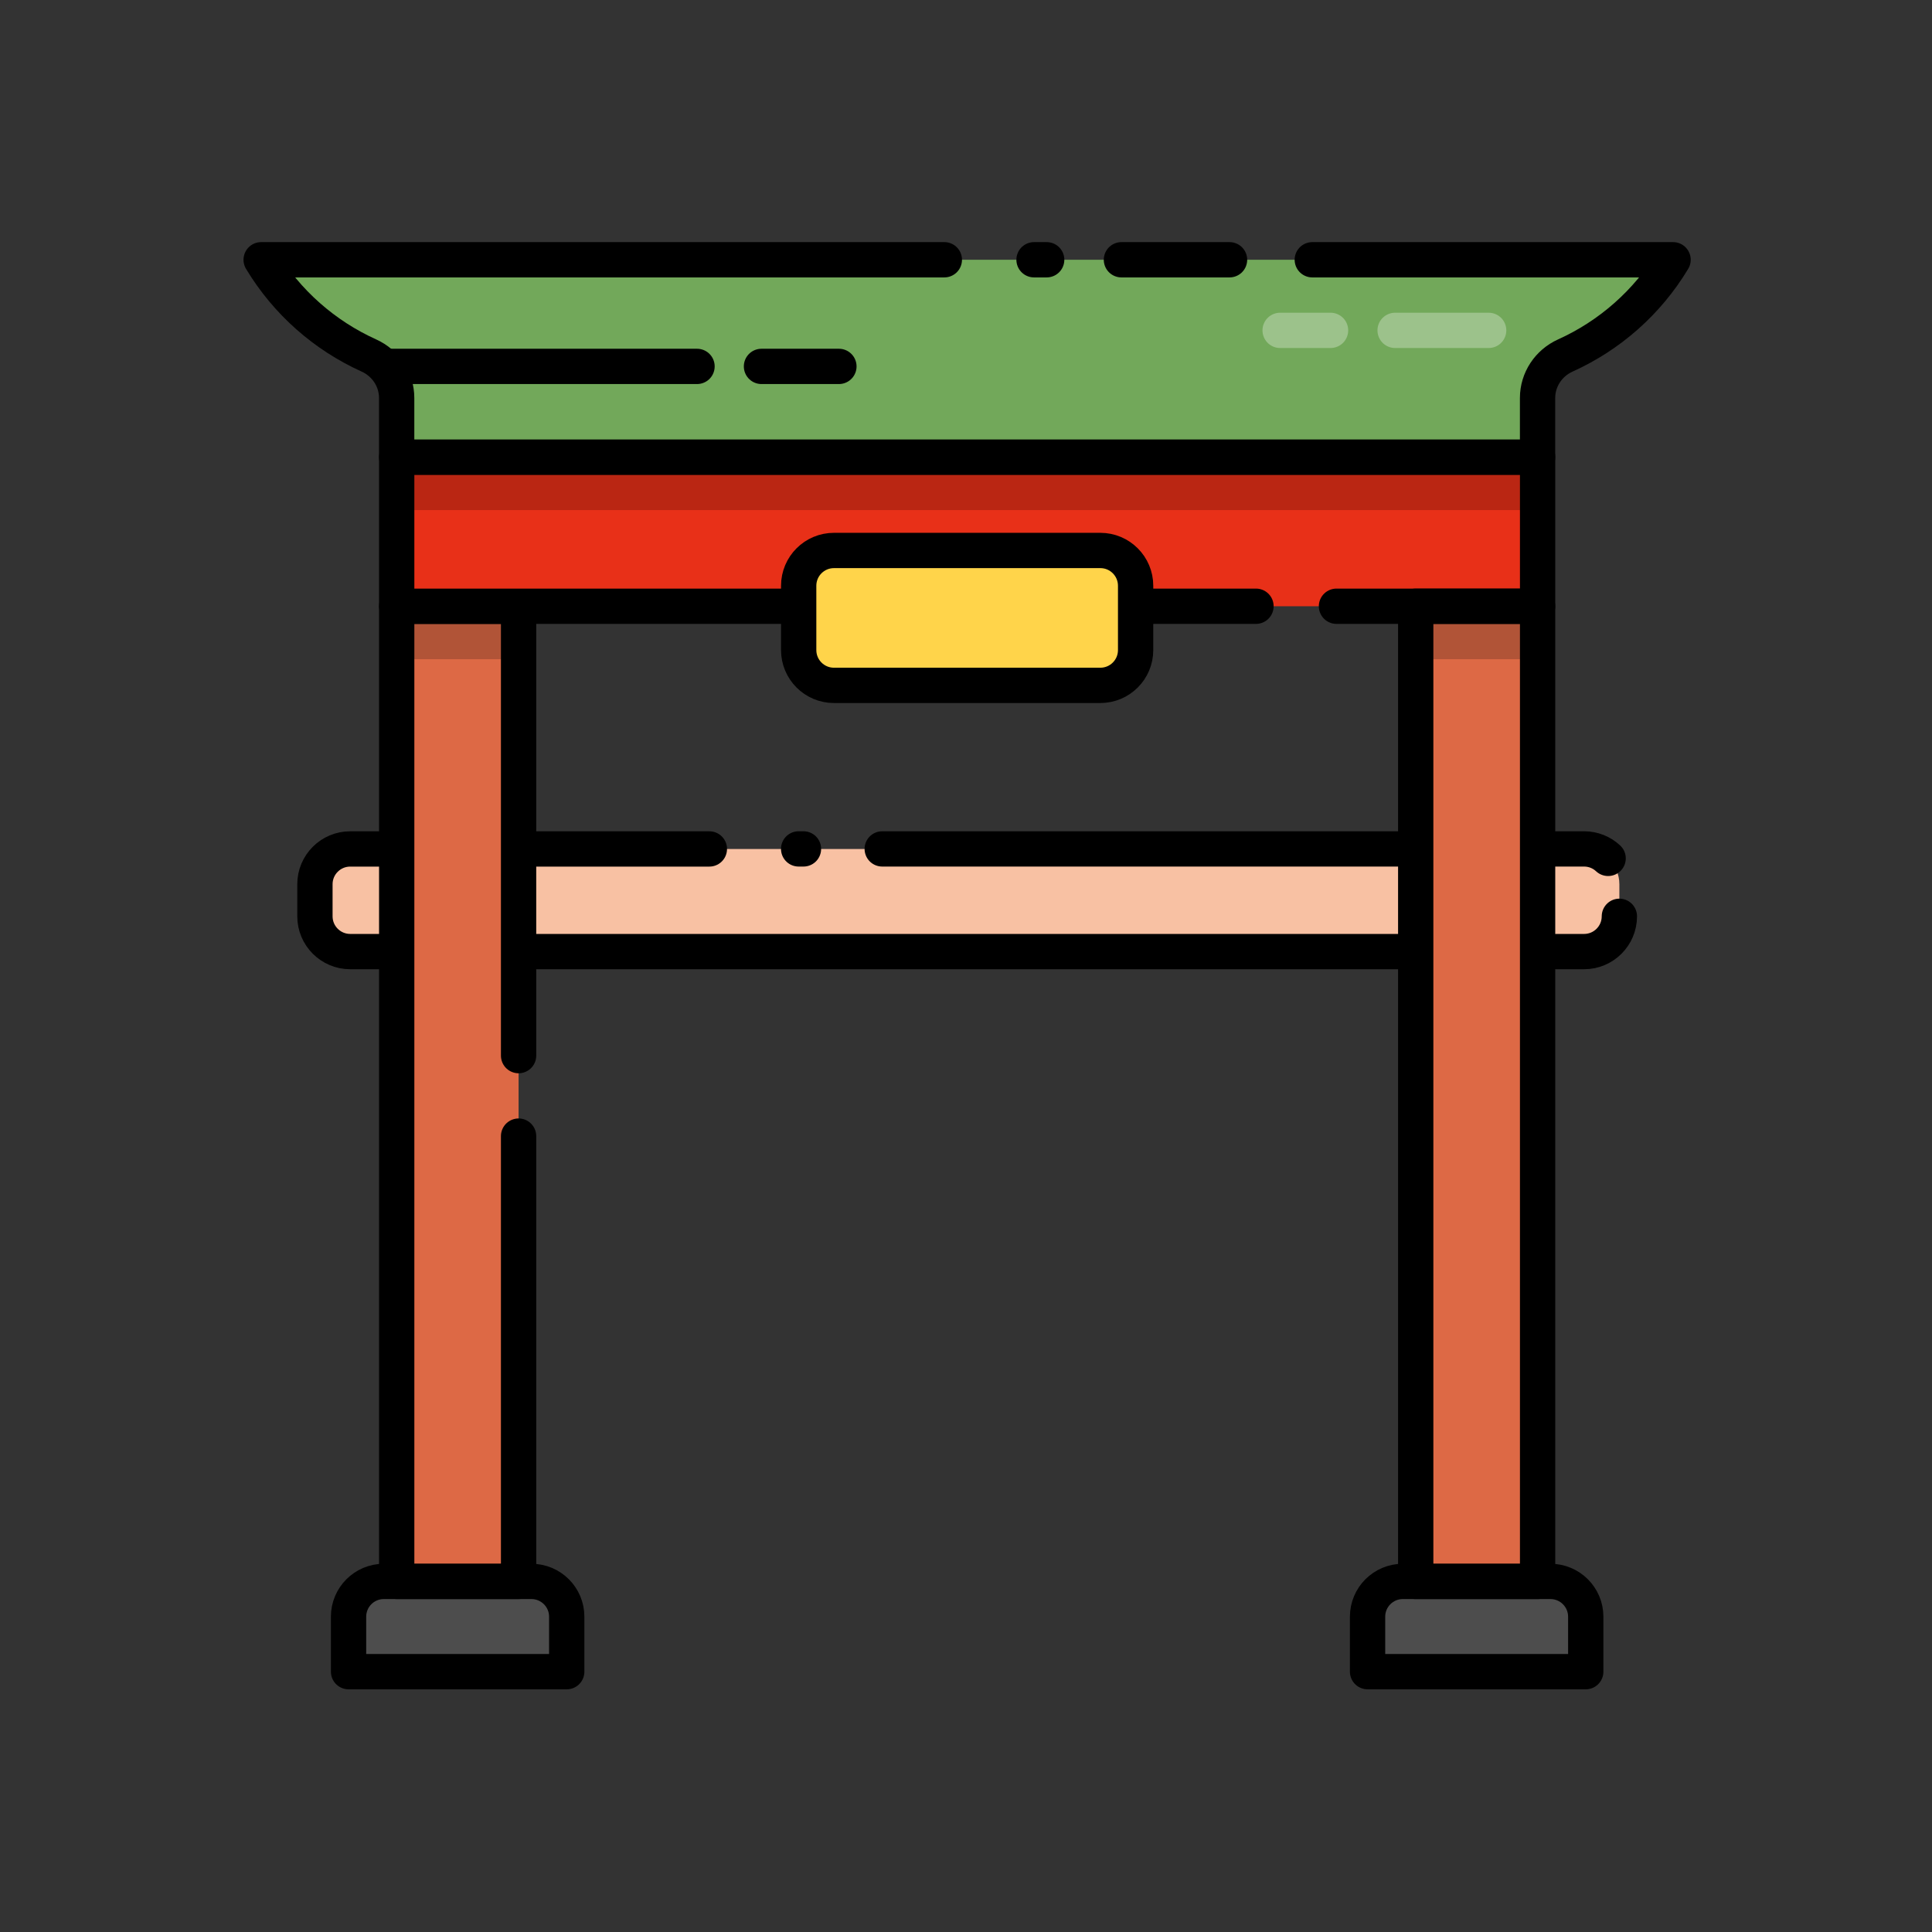 <?xml version="1.0" encoding="utf-8"?>
<!-- Generator: Adobe Illustrator 24.0.2, SVG Export Plug-In . SVG Version: 6.00 Build 0)  -->
<svg version="1.1" id="Layer_1" xmlns="http://www.w3.org/2000/svg" xmlns:xlink="http://www.w3.org/1999/xlink" x="0px" y="0px"
	 viewBox="0 0 512 512" style="enable-background:new 0 0 512 512;" xml:space="preserve">
<rect x="0" y="0" width="512" height="512" fill="#333333" stroke="none"/>
<style type="text/css">
	.st0{fill:#F8C1A3;}
	.st1{fill:none;stroke:#000000;stroke-width:9.354;stroke-linecap:round;stroke-linejoin:round;stroke-miterlimit:10;}
	.st2{fill:#DD6945;}
	.st3{fill:#4D4D4D;}
	.st4{fill:#E83018;}
	.st5{fill:#72A85A;}
	.st6{opacity:0.3;fill:none;stroke:#FFFFFF;stroke-width:9.354;stroke-linecap:round;stroke-linejoin:round;stroke-miterlimit:10;}
	.st7{opacity:0.2;}
	.st8{fill:#FFD44A;}
</style>
<g>
	<path class="st0" d="M419.8,252.19H92.81c-5.17,0-9.35-4.19-9.35-9.35v-8.5c0-5.17,4.19-9.35,9.35-9.35H419.8
		c5.17,0,9.35,4.19,9.35,9.35v8.5C429.15,248,424.96,252.19,419.8,252.19z"/>
	<line class="st1" x1="211.65" y1="224.97" x2="212.93" y2="224.97"/>
	<path class="st1" d="M429.15,242.83c0,5.17-4.19,9.35-9.35,9.35H92.81c-5.17,0-9.35-4.19-9.35-9.35v-8.5
		c0-5.17,4.19-9.35,9.35-9.35h95.18"/>
	<path class="st1" d="M233.8,224.97h186c2.46,0,4.7,0.95,6.37,2.51"/>
	<g>
		<rect x="105.13" y="160.66" class="st2" width="32.3" height="258.44"/>
		<path class="st3" d="M140.83,419.09h-39.11c-5.17,0-9.35,4.19-9.35,9.35v14.57h57.82v-14.57
			C150.19,423.28,146,419.09,140.83,419.09z"/>
	</g>
	<g>
		<polyline class="st1" points="137.43,279.75 137.43,160.66 105.13,160.66 105.13,419.09 137.43,419.09 137.43,301.08 		"/>
		<path class="st1" d="M140.83,419.09h-39.11c-5.17,0-9.35,4.19-9.35,9.35v14.57h57.82v-14.57
			C150.19,423.28,146,419.09,140.83,419.09z"/>
	</g>
	<rect x="105.13" y="121.15" class="st4" width="302.35" height="39.51"/>
	<g>
		<rect x="375.18" y="160.66" class="st2" width="32.3" height="258.44"/>
		<path class="st3" d="M410.88,419.09h-39.11c-5.17,0-9.35,4.19-9.35,9.35v14.57h57.82v-14.57
			C420.24,423.28,416.05,419.09,410.88,419.09z"/>
	</g>
	<g>
		<rect x="375.18" y="160.66" class="st1" width="32.3" height="258.44"/>
		<path class="st1" d="M410.88,419.09h-39.11c-5.17,0-9.35,4.19-9.35,9.35v14.57h57.82v-14.57
			C420.24,423.28,416.05,419.09,410.88,419.09z"/>
	</g>
	<polyline class="st1" points="332.85,160.66 105.13,160.66 105.13,121.15 407.48,121.15 407.48,160.66 354.18,160.66 	"/>
	<path class="st5" d="M69.21,68.84L69.21,68.84c6.83,11.35,16.87,20.09,28.55,25.37c4.45,2.01,7.36,6.38,7.36,11.26v15.67h302.35
		v-15.67c0-4.88,2.91-9.25,7.36-11.26c11.69-5.28,21.73-14.02,28.55-25.37v0H69.21z"/>
	<path class="st6" d="M369.72,87.55h24.79"/>
	<line class="st6" x1="339.25" y1="87.55" x2="352.61" y2="87.55"/>
	<rect x="105.13" y="121.15" class="st7" width="302.35" height="14.03"/>
	<line class="st1" x1="277.38" y1="68.84" x2="274.03" y2="68.84"/>
	<line class="st1" x1="325.84" y1="68.84" x2="297.19" y2="68.84"/>
	<path class="st1" d="M250.26,68.84H69.21v0c6.83,11.35,16.87,20.09,28.55,25.37c4.45,2.01,7.36,6.38,7.36,11.26v15.67h302.35
		v-15.67c0-4.88,2.91-9.25,7.36-11.26c11.69-5.28,21.73-14.02,28.55-25.37v0h-95.61"/>
	<line class="st1" x1="102.6" y1="97.1" x2="184.72" y2="97.1"/>
	<line class="st1" x1="201.8" y1="97.1" x2="222.32" y2="97.1"/>
	<path class="st8" d="M291.6,181.63h-70.59c-5.17,0-9.35-4.19-9.35-9.35v-17.05c0-5.17,4.19-9.35,9.35-9.35h70.59
		c5.17,0,9.35,4.19,9.35,9.35v17.05C300.95,177.45,296.76,181.63,291.6,181.63z"/>
	<path class="st1" d="M291.6,181.63h-70.59c-5.17,0-9.35-4.19-9.35-9.35v-17.05c0-5.17,4.19-9.35,9.35-9.35h70.59
		c5.17,0,9.35,4.19,9.35,9.35v17.05C300.95,177.45,296.76,181.63,291.6,181.63z"/>
	<rect x="105.13" y="160.66" class="st7" width="32.3" height="14.03"/>
	<rect x="375.18" y="160.66" class="st7" width="32.3" height="14.03"/>
</g>
</svg>
